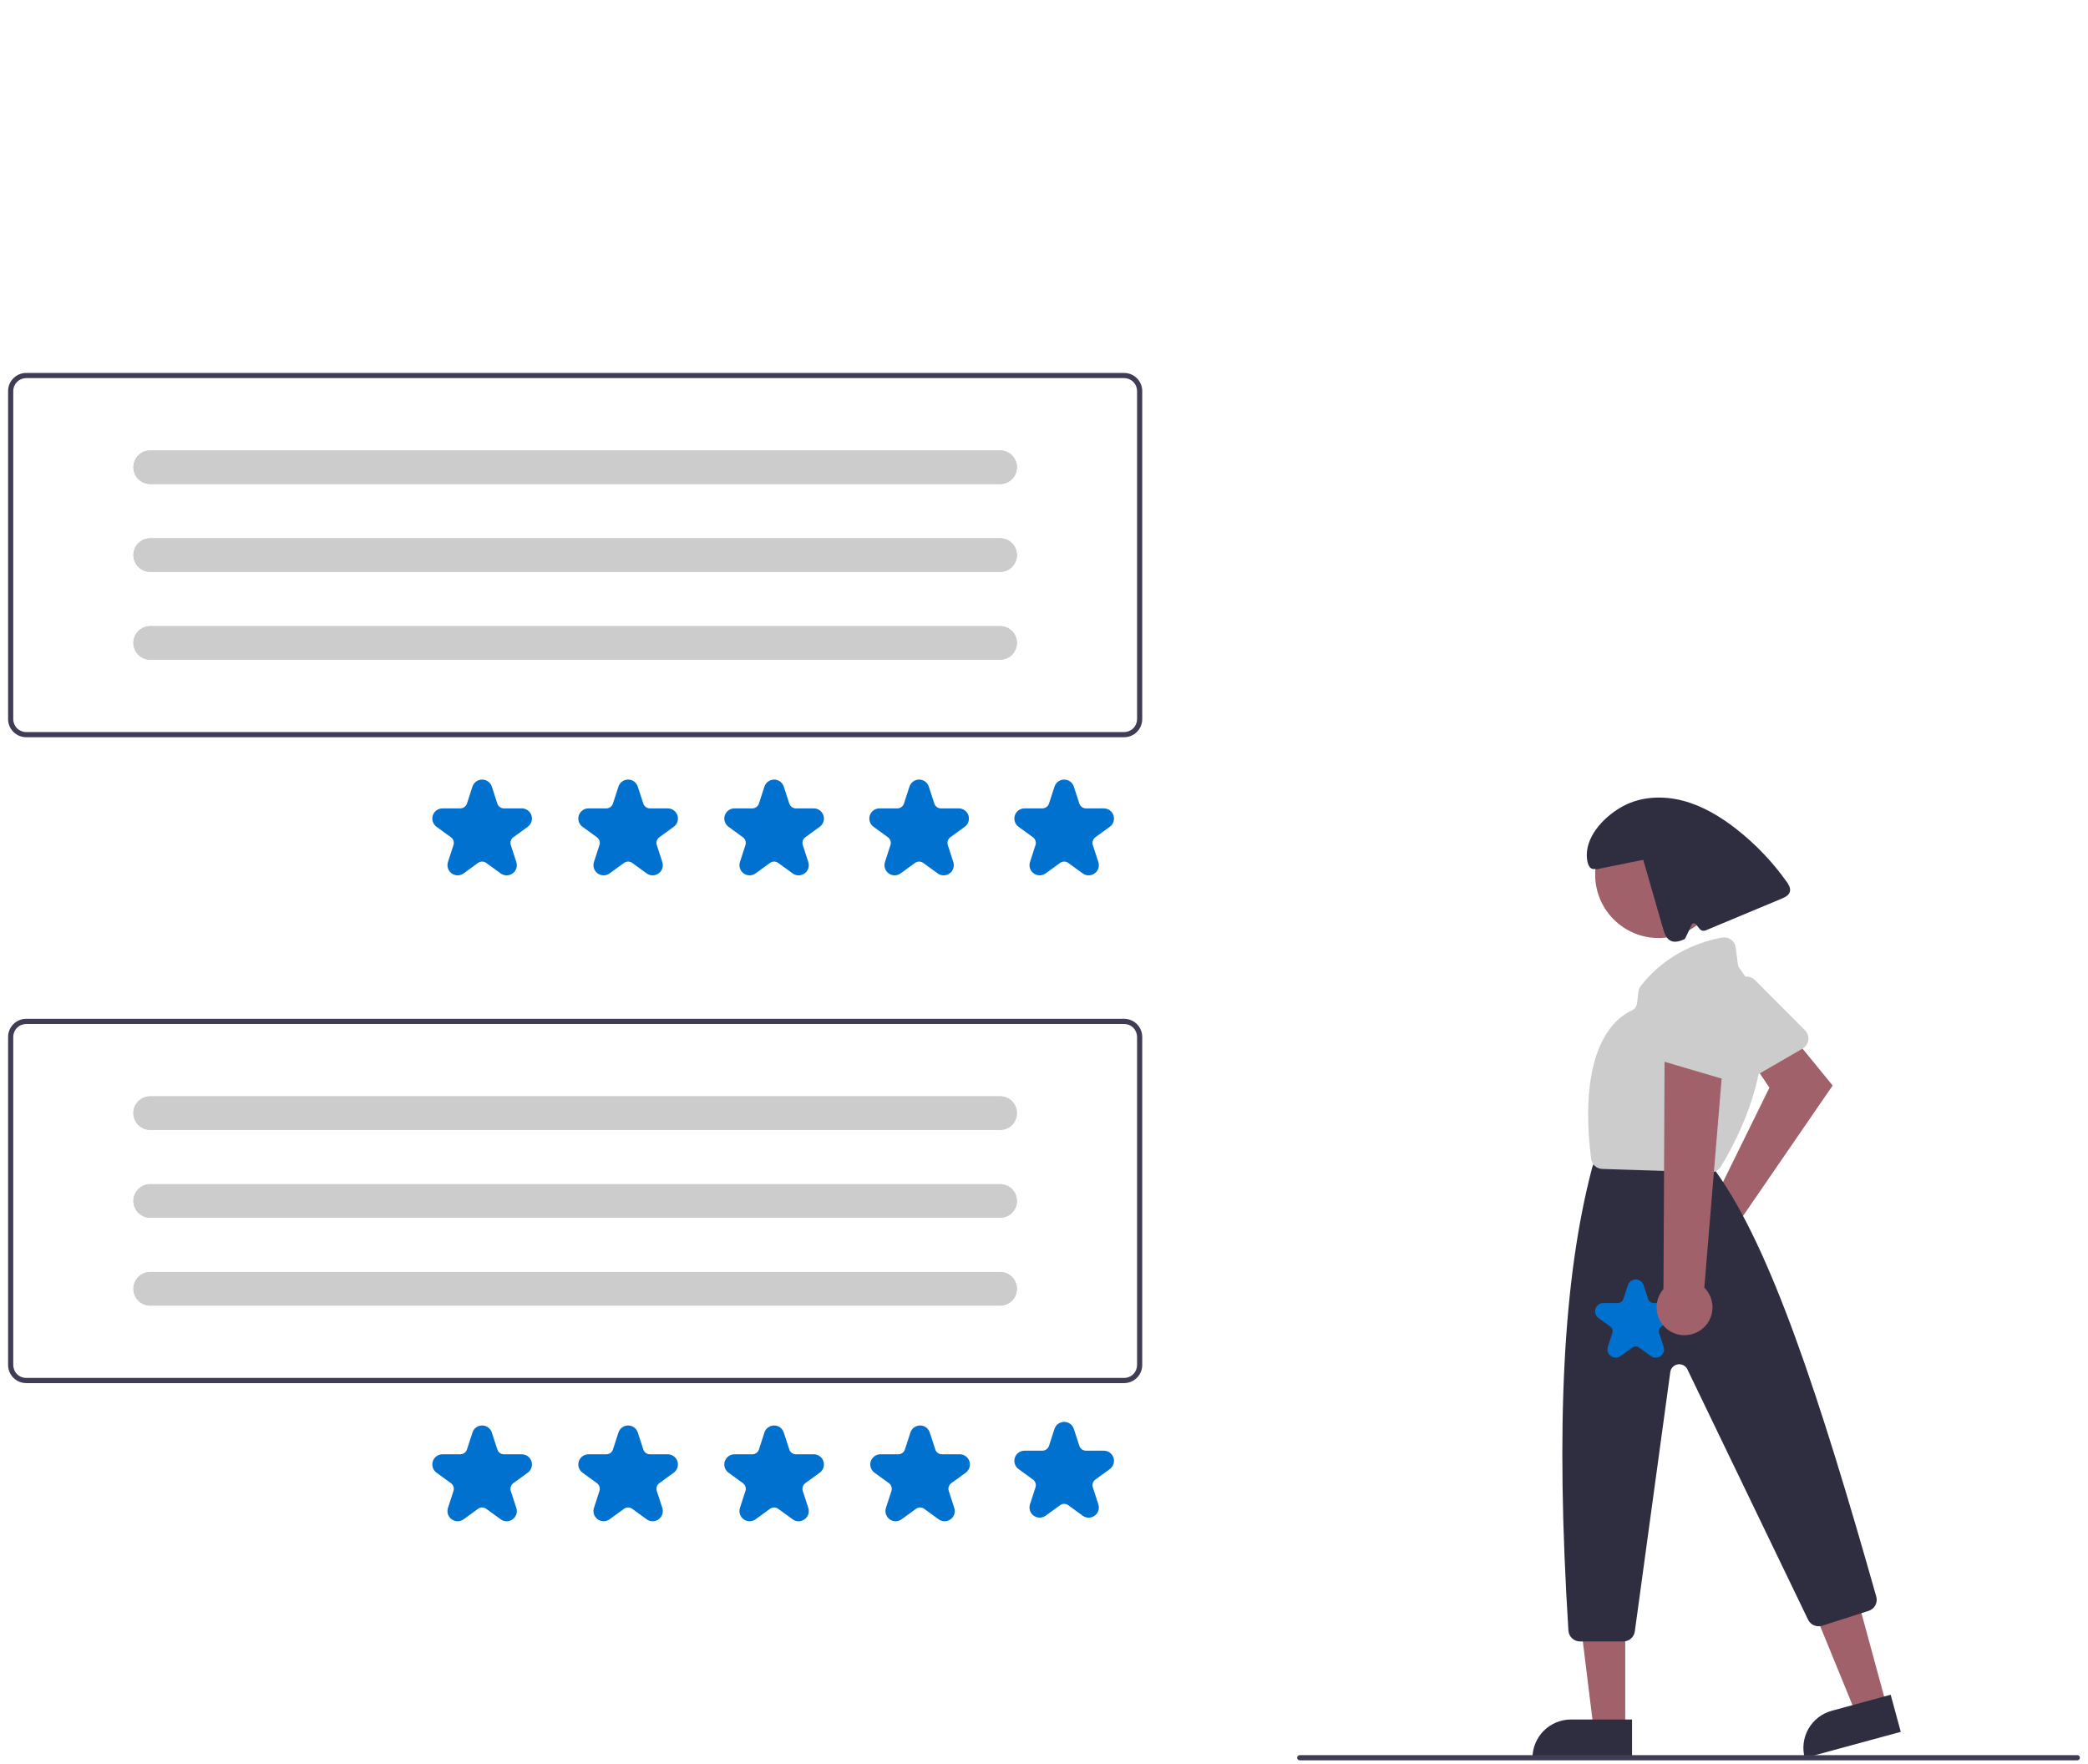 <svg width="129" height="109" viewBox="0 0 129 109" fill="none" xmlns="http://www.w3.org/2000/svg">
    <g clip-path="url(#clip0_387_16121)">
        <path d="M105.563 74.355C105.648 74.33 105.735 74.311 105.822 74.3L109.317 67.198L108.25 65.598L110.454 63.672L113.224 67.062L107.582 75.274C107.721 75.584 107.762 75.93 107.7 76.264C107.637 76.599 107.475 76.906 107.233 77.146C106.992 77.385 106.683 77.546 106.348 77.606C106.014 77.666 105.668 77.623 105.359 77.482C105.049 77.341 104.79 77.109 104.615 76.817C104.44 76.525 104.359 76.187 104.381 75.848C104.403 75.508 104.528 75.184 104.739 74.917C104.951 74.65 105.238 74.454 105.563 74.355Z" fill="#A0616A"/>
        <path d="M111.53 64.653C111.482 64.703 111.428 64.746 111.368 64.781L107.792 66.854C107.706 66.904 107.61 66.935 107.512 66.947C107.413 66.958 107.313 66.948 107.218 66.919C107.123 66.889 107.035 66.84 106.96 66.775C106.885 66.71 106.825 66.63 106.782 66.54L105.043 62.865C104.969 62.711 104.953 62.535 104.998 62.369C105.043 62.204 105.146 62.06 105.288 61.964L107.505 60.456C107.644 60.362 107.81 60.319 107.977 60.335C108.144 60.351 108.3 60.425 108.418 60.543L111.516 63.653C111.648 63.785 111.723 63.963 111.726 64.15C111.728 64.337 111.658 64.517 111.53 64.653Z" fill="#CCCCCC"/>
        <path d="M116.551 105.349L114.663 105.863L111.783 98.825L114.57 98.066L116.551 105.349Z" fill="#A0616A"/>
        <path d="M113.168 105.691L116.809 104.7L117.433 106.993L111.499 108.607C111.417 108.306 111.395 107.992 111.435 107.682C111.474 107.373 111.574 107.074 111.729 106.803C111.884 106.532 112.091 106.295 112.338 106.104C112.585 105.913 112.867 105.773 113.168 105.691Z" fill="#2F2E41"/>
        <path d="M100.41 106.79L98.453 106.79L97.522 99.242L100.41 99.242L100.41 106.79Z" fill="#A0616A"/>
        <path d="M97.055 106.23H100.829V108.607H94.679C94.679 108.295 94.741 107.986 94.86 107.697C94.98 107.409 95.154 107.147 95.375 106.926C95.596 106.706 95.858 106.531 96.146 106.411C96.434 106.292 96.743 106.23 97.055 106.23Z" fill="#2F2E41"/>
        <path d="M102.471 57.951C104.637 57.951 106.392 56.196 106.392 54.031C106.392 51.865 104.637 50.11 102.471 50.11C100.306 50.11 98.551 51.865 98.551 54.031C98.551 56.196 100.306 57.951 102.471 57.951Z" fill="#A0616A"/>
        <path d="M100.29 101.409H97.616C97.433 101.408 97.257 101.338 97.124 101.213C96.991 101.088 96.91 100.917 96.899 100.735C96.102 88.068 96.568 78.981 98.365 72.14C98.373 72.11 98.383 72.081 98.394 72.052L98.538 71.694C98.591 71.56 98.683 71.446 98.802 71.365C98.921 71.285 99.061 71.242 99.205 71.242H104.704C104.807 71.242 104.91 71.264 105.004 71.308C105.098 71.351 105.181 71.414 105.249 71.493L105.996 72.365C106.01 72.381 106.024 72.399 106.037 72.417C109.405 77.114 112.423 86.296 115.919 98.638C115.971 98.817 115.95 99.009 115.862 99.174C115.774 99.338 115.625 99.462 115.447 99.518L112.573 100.438C112.408 100.49 112.23 100.481 112.071 100.412C111.912 100.344 111.783 100.221 111.707 100.065L104.25 84.598C104.198 84.49 104.112 84.401 104.006 84.346C103.899 84.29 103.778 84.27 103.659 84.289C103.541 84.308 103.431 84.364 103.347 84.45C103.263 84.536 103.209 84.646 103.193 84.765L101.002 100.788C100.978 100.959 100.893 101.117 100.762 101.231C100.631 101.345 100.464 101.408 100.29 101.409Z" fill="#2F2E41"/>
        <path d="M105.694 72.428C105.687 72.428 105.679 72.428 105.672 72.428L98.992 72.217C98.82 72.212 98.656 72.146 98.529 72.03C98.403 71.914 98.322 71.757 98.301 71.586C97.455 64.732 99.777 62.896 100.814 62.425C100.901 62.386 100.976 62.325 101.033 62.248C101.089 62.171 101.124 62.081 101.136 61.987L101.225 61.269C101.241 61.142 101.29 61.021 101.367 60.92C102.994 58.812 105.216 58.137 106.395 57.922C106.491 57.905 106.589 57.908 106.684 57.93C106.779 57.952 106.868 57.992 106.946 58.05C107.025 58.107 107.091 58.18 107.14 58.264C107.189 58.348 107.221 58.441 107.234 58.537L107.368 59.568C107.382 59.667 107.421 59.76 107.482 59.838C110.875 64.274 107.095 70.824 106.303 72.092C106.238 72.195 106.148 72.28 106.042 72.338C105.935 72.397 105.816 72.428 105.694 72.428Z" fill="#CCCCCC"/>
        <path d="M110.381 54.472C109.506 53.241 108.457 52.143 107.267 51.213C106.278 50.441 105.177 49.78 103.962 49.465C102.747 49.149 101.405 49.202 100.297 49.791C99.188 50.381 98.042 51.551 98.035 52.806C98.033 53.21 98.136 53.755 98.533 53.686L98.648 53.701C99.606 53.507 100.564 53.314 101.522 53.12C101.93 54.536 102.338 55.952 102.746 57.368C102.832 57.667 102.947 58.001 103.23 58.128C103.497 58.248 103.806 58.135 104.076 58.022C104.12 58.004 104.502 57.147 104.502 57.147C104.511 57.12 104.528 57.097 104.55 57.078C104.571 57.06 104.598 57.048 104.626 57.044C104.654 57.039 104.682 57.042 104.709 57.052C104.736 57.062 104.759 57.079 104.777 57.101L105.003 57.384C105.047 57.439 105.106 57.477 105.173 57.494C105.241 57.511 105.312 57.506 105.375 57.48C106.938 56.827 108.5 56.175 110.063 55.523C110.278 55.433 110.52 55.315 110.582 55.09C110.642 54.874 110.51 54.655 110.381 54.472Z" fill="#2F2E41"/>
        <path d="M128.34 108.751H80.297C80.255 108.751 80.215 108.734 80.185 108.704C80.155 108.674 80.138 108.634 80.138 108.591C80.138 108.549 80.155 108.508 80.185 108.478C80.215 108.448 80.255 108.432 80.297 108.432H128.34C128.383 108.432 128.423 108.448 128.453 108.478C128.483 108.508 128.5 108.549 128.5 108.591C128.5 108.634 128.483 108.674 128.453 108.704C128.423 108.734 128.383 108.751 128.34 108.751Z" fill="#3F3D56"/>
        <path d="M102.295 83.877C102.186 83.877 102.08 83.842 101.993 83.778L101.267 83.25C101.206 83.206 101.134 83.182 101.059 83.182C100.984 83.182 100.912 83.206 100.851 83.25L100.125 83.778C100.037 83.841 99.931 83.876 99.823 83.876C99.715 83.876 99.609 83.841 99.522 83.778C99.434 83.714 99.369 83.624 99.335 83.521C99.302 83.418 99.302 83.307 99.335 83.204L99.613 82.35C99.636 82.279 99.636 82.203 99.613 82.132C99.59 82.061 99.545 81.999 99.485 81.955L98.758 81.427C98.67 81.364 98.605 81.274 98.572 81.171C98.538 81.068 98.538 80.957 98.572 80.854C98.605 80.751 98.67 80.661 98.758 80.597C98.846 80.534 98.951 80.499 99.059 80.499H99.958C100.032 80.5 100.105 80.476 100.165 80.432C100.226 80.388 100.271 80.326 100.294 80.255L100.571 79.401C100.605 79.298 100.67 79.209 100.757 79.145C100.845 79.081 100.951 79.047 101.059 79.047C101.167 79.047 101.273 79.081 101.36 79.145C101.448 79.209 101.513 79.298 101.547 79.401L101.824 80.255C101.847 80.326 101.892 80.388 101.952 80.432C102.013 80.476 102.086 80.5 102.16 80.499H103.058C103.167 80.499 103.272 80.534 103.36 80.597C103.447 80.661 103.512 80.751 103.546 80.854C103.579 80.957 103.579 81.068 103.546 81.171C103.513 81.274 103.447 81.364 103.36 81.427L102.633 81.955C102.573 81.999 102.528 82.061 102.505 82.132C102.482 82.203 102.482 82.279 102.505 82.35L102.782 83.204C102.817 83.307 102.818 83.419 102.784 83.522C102.751 83.625 102.685 83.715 102.596 83.778C102.509 83.842 102.403 83.877 102.295 83.877Z" fill="#0171CF"/>
        <path d="M105.071 82.17C105.276 82.026 105.447 81.839 105.573 81.621C105.698 81.404 105.774 81.162 105.795 80.912C105.816 80.663 105.783 80.411 105.696 80.176C105.61 79.941 105.473 79.727 105.296 79.55L106.536 64.567L102.842 65.076L102.772 79.633C102.495 79.951 102.344 80.36 102.348 80.782C102.352 81.204 102.511 81.61 102.795 81.922C103.078 82.235 103.466 82.433 103.886 82.479C104.305 82.524 104.727 82.414 105.071 82.17Z" fill="#A0616A"/>
        <path d="M106.778 66.725C106.709 66.725 106.64 66.715 106.573 66.695L102.608 65.529C102.512 65.501 102.424 65.454 102.348 65.39C102.272 65.326 102.21 65.247 102.166 65.157C102.122 65.068 102.097 64.971 102.093 64.872C102.088 64.773 102.105 64.674 102.14 64.581L103.608 60.789C103.669 60.629 103.786 60.496 103.937 60.415C104.088 60.334 104.263 60.31 104.43 60.347L107.05 60.917C107.214 60.952 107.36 61.044 107.463 61.176C107.566 61.307 107.62 61.471 107.616 61.638L107.494 66.026C107.489 66.213 107.411 66.39 107.277 66.521C107.144 66.651 106.964 66.725 106.778 66.725Z" fill="#CCCCCC"/>
        <path d="M69.452 85.448H1.617C1.321 85.447 1.037 85.329 0.828 85.12C0.618 84.91 0.5 84.626 0.5 84.33V64.06C0.5 63.763 0.618 63.479 0.828 63.27C1.037 63.06 1.321 62.943 1.617 62.942H69.452C69.748 62.943 70.032 63.06 70.241 63.27C70.451 63.479 70.569 63.763 70.569 64.06V84.33C70.569 84.626 70.451 84.91 70.241 85.12C70.032 85.329 69.748 85.447 69.452 85.448ZM1.617 63.262C1.406 63.262 1.203 63.346 1.053 63.496C0.904 63.645 0.819 63.848 0.819 64.06V84.33C0.819 84.542 0.904 84.745 1.053 84.894C1.203 85.044 1.406 85.128 1.617 85.128H69.452C69.663 85.128 69.866 85.044 70.016 84.894C70.165 84.745 70.249 84.542 70.25 84.33V64.06C70.249 63.848 70.165 63.645 70.016 63.496C69.866 63.346 69.663 63.262 69.452 63.262H1.617Z" fill="#3F3D56"/>
        <path d="M31.301 93.983C31.168 93.983 31.038 93.94 30.931 93.861L30.041 93.214C29.968 93.16 29.878 93.131 29.787 93.131C29.696 93.131 29.607 93.16 29.533 93.214L28.643 93.861C28.535 93.939 28.406 93.981 28.273 93.981C28.141 93.981 28.011 93.939 27.904 93.861C27.797 93.783 27.717 93.673 27.676 93.547C27.635 93.421 27.635 93.285 27.676 93.159L28.016 92.112C28.044 92.025 28.044 91.932 28.016 91.845C27.988 91.758 27.933 91.682 27.858 91.628L26.968 90.982C26.861 90.904 26.781 90.794 26.74 90.667C26.699 90.541 26.699 90.405 26.74 90.279C26.781 90.153 26.861 90.043 26.968 89.965C27.076 89.887 27.205 89.845 27.338 89.845H28.438C28.529 89.845 28.619 89.816 28.692 89.763C28.767 89.709 28.822 89.633 28.85 89.546L29.189 88.5C29.23 88.373 29.31 88.263 29.418 88.185C29.525 88.107 29.654 88.065 29.787 88.065C29.92 88.065 30.049 88.107 30.156 88.185C30.264 88.263 30.344 88.373 30.385 88.5L30.725 89.546C30.753 89.633 30.808 89.709 30.882 89.763C30.956 89.816 31.045 89.845 31.136 89.845H32.236C32.369 89.845 32.498 89.887 32.606 89.965C32.713 90.043 32.793 90.153 32.834 90.279C32.875 90.405 32.875 90.541 32.834 90.667C32.793 90.794 32.713 90.904 32.606 90.982L31.716 91.628C31.642 91.682 31.586 91.758 31.558 91.845C31.53 91.932 31.53 92.025 31.558 92.112L31.898 93.159C31.941 93.284 31.942 93.421 31.901 93.547C31.859 93.674 31.779 93.784 31.67 93.861C31.563 93.94 31.434 93.983 31.301 93.983Z" fill="#0171CF"/>
        <path d="M40.32 93.983C40.187 93.983 40.058 93.94 39.951 93.861L39.061 93.214C38.987 93.16 38.898 93.131 38.806 93.131C38.715 93.131 38.626 93.16 38.552 93.214L37.662 93.861C37.555 93.939 37.425 93.981 37.293 93.981C37.16 93.981 37.031 93.939 36.923 93.861C36.816 93.783 36.736 93.673 36.695 93.547C36.654 93.421 36.654 93.285 36.695 93.159L37.035 92.112C37.063 92.025 37.063 91.932 37.035 91.845C37.007 91.758 36.952 91.682 36.878 91.628L35.988 90.982C35.88 90.904 35.8 90.794 35.76 90.667C35.718 90.541 35.718 90.405 35.76 90.279C35.8 90.153 35.88 90.043 35.988 89.965C36.095 89.887 36.224 89.845 36.357 89.845H37.457C37.549 89.845 37.638 89.816 37.712 89.763C37.786 89.709 37.841 89.633 37.869 89.546L38.209 88.5C38.25 88.373 38.33 88.263 38.437 88.185C38.544 88.107 38.674 88.065 38.806 88.065C38.939 88.065 39.068 88.107 39.176 88.185C39.283 88.263 39.363 88.373 39.404 88.5L39.744 89.546C39.772 89.633 39.827 89.709 39.901 89.763C39.975 89.816 40.064 89.845 40.156 89.845H41.256C41.388 89.845 41.518 89.887 41.625 89.965C41.732 90.043 41.812 90.153 41.853 90.279C41.894 90.405 41.894 90.541 41.853 90.667C41.812 90.794 41.732 90.904 41.625 90.982L40.735 91.628C40.661 91.682 40.606 91.758 40.577 91.845C40.549 91.932 40.549 92.025 40.578 92.112L40.918 93.159C40.96 93.284 40.961 93.421 40.92 93.547C40.879 93.674 40.798 93.784 40.689 93.861C40.582 93.94 40.453 93.983 40.32 93.983Z" fill="#0171CF"/>
        <path d="M49.339 93.983C49.206 93.983 49.077 93.94 48.97 93.861L48.08 93.214C48.006 93.16 47.917 93.132 47.826 93.132C47.734 93.132 47.645 93.16 47.571 93.214L46.681 93.861C46.574 93.939 46.445 93.981 46.312 93.981C46.179 93.981 46.05 93.939 45.943 93.861C45.835 93.783 45.755 93.673 45.714 93.547C45.673 93.421 45.673 93.285 45.714 93.159L46.054 92.112C46.083 92.025 46.083 91.932 46.054 91.845C46.026 91.758 45.971 91.682 45.897 91.628L45.007 90.982C44.9 90.904 44.82 90.794 44.779 90.667C44.738 90.541 44.738 90.405 44.779 90.279C44.82 90.153 44.9 90.043 45.007 89.965C45.114 89.887 45.244 89.845 45.376 89.845H46.477C46.568 89.845 46.657 89.816 46.731 89.763C46.805 89.709 46.86 89.633 46.888 89.546L47.228 88.5C47.269 88.373 47.349 88.263 47.456 88.185C47.564 88.107 47.693 88.065 47.826 88.065C47.958 88.065 48.088 88.107 48.195 88.185C48.302 88.263 48.382 88.373 48.423 88.5L48.763 89.546C48.791 89.633 48.846 89.709 48.92 89.763C48.994 89.816 49.083 89.845 49.175 89.845H50.275C50.408 89.845 50.537 89.887 50.644 89.965C50.752 90.043 50.831 90.153 50.873 90.279C50.913 90.405 50.913 90.541 50.873 90.667C50.831 90.794 50.752 90.904 50.644 90.982L49.754 91.628C49.68 91.682 49.625 91.758 49.597 91.845C49.569 91.932 49.569 92.025 49.597 92.112L49.937 93.159C49.979 93.284 49.98 93.421 49.939 93.547C49.898 93.674 49.817 93.784 49.709 93.861C49.602 93.94 49.472 93.983 49.339 93.983Z" fill="#0171CF"/>
        <path d="M58.359 93.983C58.226 93.983 58.097 93.94 57.99 93.861L57.1 93.214C57.026 93.16 56.937 93.131 56.845 93.131C56.754 93.131 56.665 93.16 56.591 93.214L55.701 93.861C55.593 93.939 55.464 93.981 55.331 93.981C55.199 93.981 55.069 93.939 54.962 93.861C54.855 93.783 54.775 93.673 54.734 93.547C54.693 93.421 54.693 93.285 54.734 93.159L55.074 92.112C55.102 92.025 55.102 91.932 55.074 91.845C55.046 91.758 54.991 91.682 54.917 91.628L54.026 90.982C53.919 90.904 53.839 90.794 53.798 90.667C53.757 90.541 53.757 90.405 53.798 90.279C53.839 90.153 53.919 90.043 54.027 89.965C54.134 89.887 54.263 89.845 54.396 89.845H55.496C55.587 89.845 55.677 89.816 55.751 89.763C55.825 89.709 55.88 89.633 55.908 89.546L56.248 88.5C56.289 88.373 56.368 88.263 56.476 88.185C56.583 88.107 56.712 88.065 56.845 88.065C56.978 88.065 57.107 88.107 57.215 88.185C57.322 88.263 57.402 88.373 57.443 88.5L57.783 89.546C57.811 89.633 57.866 89.709 57.94 89.763C58.014 89.816 58.103 89.845 58.194 89.845H59.294C59.427 89.845 59.556 89.887 59.664 89.965C59.771 90.043 59.851 90.153 59.892 90.279C59.933 90.405 59.933 90.541 59.892 90.667C59.851 90.794 59.771 90.904 59.664 90.982L58.774 91.628C58.7 91.682 58.645 91.758 58.616 91.845C58.588 91.932 58.588 92.025 58.617 92.112L58.956 93.159C58.999 93.284 59 93.421 58.959 93.547C58.917 93.674 58.837 93.784 58.728 93.861C58.621 93.94 58.492 93.983 58.359 93.983Z" fill="#0171CF"/>
        <path d="M67.26 93.76C67.127 93.76 66.997 93.717 66.89 93.638L66 92.992C65.926 92.938 65.837 92.909 65.746 92.909C65.654 92.909 65.565 92.938 65.491 92.992L64.601 93.638C64.494 93.716 64.365 93.758 64.232 93.758C64.099 93.758 63.97 93.716 63.863 93.638C63.755 93.56 63.675 93.45 63.635 93.324C63.593 93.198 63.593 93.062 63.635 92.936L63.974 91.889C64.003 91.803 64.003 91.709 63.975 91.622C63.946 91.535 63.891 91.459 63.817 91.406L62.927 90.759C62.82 90.681 62.74 90.571 62.699 90.445C62.658 90.319 62.658 90.183 62.699 90.056C62.74 89.93 62.82 89.82 62.927 89.742C63.035 89.664 63.164 89.622 63.297 89.622H64.397C64.488 89.623 64.577 89.594 64.651 89.54C64.725 89.486 64.78 89.41 64.808 89.323L65.148 88.277C65.189 88.151 65.269 88.041 65.376 87.963C65.484 87.885 65.613 87.843 65.746 87.843C65.879 87.843 66.008 87.885 66.115 87.963C66.222 88.041 66.302 88.151 66.343 88.277L66.683 89.323C66.712 89.41 66.766 89.486 66.84 89.54C66.914 89.594 67.004 89.623 67.095 89.622H68.195C68.328 89.622 68.457 89.664 68.564 89.742C68.672 89.82 68.752 89.93 68.793 90.056C68.834 90.183 68.834 90.319 68.793 90.445C68.752 90.571 68.672 90.681 68.564 90.759L67.674 91.406C67.6 91.459 67.545 91.535 67.517 91.622C67.489 91.709 67.489 91.803 67.517 91.889L67.857 92.936C67.9 93.062 67.9 93.198 67.859 93.325C67.818 93.451 67.737 93.561 67.629 93.638C67.522 93.717 67.392 93.76 67.26 93.76Z" fill="#0171CF"/>
        <path d="M9.279 67.731C9.004 67.731 8.74 67.84 8.545 68.034C8.351 68.229 8.241 68.493 8.241 68.768C8.241 69.043 8.351 69.307 8.545 69.501C8.74 69.696 9.004 69.805 9.279 69.805H61.791C62.066 69.805 62.33 69.696 62.524 69.501C62.719 69.307 62.828 69.043 62.828 68.768C62.828 68.493 62.719 68.229 62.524 68.034C62.33 67.84 62.066 67.731 61.791 67.731H9.279Z" fill="#CCCCCC"/>
        <path d="M9.279 73.157C9.004 73.157 8.74 73.266 8.545 73.461C8.351 73.656 8.241 73.919 8.241 74.195C8.241 74.47 8.351 74.734 8.545 74.928C8.74 75.123 9.004 75.232 9.279 75.232H61.791C62.066 75.232 62.33 75.123 62.524 74.928C62.719 74.734 62.828 74.47 62.828 74.195C62.828 73.919 62.719 73.656 62.524 73.461C62.33 73.266 62.066 73.157 61.791 73.157H9.279Z" fill="#CCCCCC"/>
        <path d="M9.279 78.584C9.004 78.584 8.74 78.693 8.545 78.888C8.351 79.082 8.241 79.346 8.241 79.621C8.241 79.897 8.351 80.16 8.545 80.355C8.74 80.55 9.004 80.659 9.279 80.659H61.791C62.066 80.659 62.33 80.55 62.524 80.355C62.719 80.16 62.828 79.897 62.828 79.621C62.828 79.346 62.719 79.082 62.524 78.888C62.33 78.693 62.066 78.584 61.791 78.584H9.279Z" fill="#CCCCCC"/>
        <path d="M9.279 67.731C9.004 67.731 8.74 67.84 8.545 68.034C8.351 68.229 8.241 68.493 8.241 68.768C8.241 69.043 8.351 69.307 8.545 69.501C8.74 69.696 9.004 69.805 9.279 69.805H61.791C62.066 69.805 62.33 69.696 62.524 69.501C62.719 69.307 62.828 69.043 62.828 68.768C62.828 68.493 62.719 68.229 62.524 68.034C62.33 67.84 62.066 67.731 61.791 67.731H9.279Z" fill="#CCCCCC"/>
        <path d="M9.279 73.157C9.004 73.157 8.74 73.266 8.545 73.461C8.351 73.656 8.241 73.919 8.241 74.195C8.241 74.47 8.351 74.734 8.545 74.928C8.74 75.123 9.004 75.232 9.279 75.232H61.791C62.066 75.232 62.33 75.123 62.524 74.928C62.719 74.734 62.828 74.47 62.828 74.195C62.828 73.919 62.719 73.656 62.524 73.461C62.33 73.266 62.066 73.157 61.791 73.157H9.279Z" fill="#CCCCCC"/>
        <path d="M9.279 78.584C9.004 78.584 8.74 78.693 8.545 78.888C8.351 79.082 8.241 79.346 8.241 79.621C8.241 79.897 8.351 80.16 8.545 80.355C8.74 80.55 9.004 80.659 9.279 80.659H61.791C62.066 80.659 62.33 80.55 62.524 80.355C62.719 80.16 62.828 79.897 62.828 79.621C62.828 79.346 62.719 79.082 62.524 78.888C62.33 78.693 62.066 78.584 61.791 78.584H9.279Z" fill="#CCCCCC"/>
        <path d="M69.452 45.545H1.617C1.321 45.545 1.037 45.427 0.828 45.218C0.618 45.008 0.5 44.724 0.5 44.428V24.157C0.5 23.861 0.618 23.577 0.828 23.368C1.037 23.158 1.321 23.04 1.617 23.04H69.452C69.748 23.04 70.032 23.158 70.241 23.368C70.451 23.577 70.569 23.861 70.569 24.157V44.428C70.569 44.724 70.451 45.008 70.241 45.218C70.032 45.427 69.748 45.545 69.452 45.545ZM1.617 23.359C1.406 23.36 1.203 23.444 1.053 23.593C0.904 23.743 0.819 23.946 0.819 24.157V44.428C0.819 44.639 0.904 44.842 1.053 44.992C1.203 45.142 1.406 45.226 1.617 45.226H69.452C69.663 45.226 69.866 45.142 70.016 44.992C70.165 44.842 70.249 44.639 70.25 44.428V24.157C70.249 23.946 70.165 23.743 70.016 23.593C69.866 23.444 69.663 23.36 69.452 23.359H1.617Z" fill="#3F3D56"/>
        <path d="M31.301 54.08C31.168 54.079 31.038 54.036 30.931 53.958L30.041 53.311C29.968 53.257 29.878 53.228 29.787 53.228C29.696 53.228 29.607 53.257 29.533 53.311L28.643 53.958C28.535 54.036 28.406 54.078 28.273 54.078C28.141 54.078 28.011 54.036 27.904 53.958C27.797 53.88 27.717 53.77 27.676 53.644C27.635 53.517 27.635 53.381 27.676 53.255L28.016 52.209C28.044 52.122 28.044 52.028 28.016 51.941C27.988 51.854 27.933 51.779 27.858 51.725L26.968 51.078C26.861 51 26.781 50.89 26.74 50.764C26.699 50.638 26.699 50.502 26.74 50.376C26.781 50.25 26.861 50.14 26.968 50.062C27.076 49.984 27.205 49.942 27.338 49.942H28.438C28.529 49.942 28.619 49.913 28.692 49.859C28.767 49.806 28.822 49.73 28.85 49.643L29.189 48.596C29.23 48.47 29.31 48.36 29.418 48.282C29.525 48.204 29.654 48.162 29.787 48.162C29.92 48.162 30.049 48.204 30.156 48.282C30.264 48.36 30.344 48.47 30.385 48.596L30.725 49.643C30.753 49.73 30.808 49.806 30.882 49.859C30.956 49.913 31.045 49.942 31.136 49.942H32.236C32.369 49.942 32.498 49.984 32.606 50.062C32.713 50.14 32.793 50.25 32.834 50.376C32.875 50.502 32.875 50.638 32.834 50.764C32.793 50.89 32.713 51 32.606 51.078L31.716 51.725C31.642 51.779 31.586 51.854 31.558 51.941C31.53 52.028 31.53 52.122 31.558 52.209L31.898 53.255C31.941 53.381 31.942 53.518 31.901 53.644C31.859 53.771 31.779 53.881 31.67 53.958C31.563 54.036 31.434 54.079 31.301 54.08Z" fill="#0171CF"/>
        <path d="M40.32 54.08C40.187 54.079 40.058 54.036 39.951 53.958L39.061 53.311C38.987 53.257 38.898 53.228 38.806 53.228C38.715 53.228 38.626 53.257 38.552 53.311L37.662 53.958C37.555 54.036 37.425 54.078 37.293 54.078C37.16 54.078 37.031 54.036 36.923 53.958C36.816 53.88 36.736 53.77 36.695 53.644C36.654 53.517 36.654 53.381 36.695 53.255L37.035 52.209C37.063 52.122 37.063 52.028 37.035 51.941C37.007 51.854 36.952 51.779 36.878 51.725L35.988 51.078C35.88 51 35.8 50.89 35.76 50.764C35.718 50.638 35.718 50.502 35.76 50.376C35.8 50.25 35.88 50.14 35.988 50.062C36.095 49.984 36.224 49.942 36.357 49.942H37.457C37.549 49.942 37.638 49.913 37.712 49.859C37.786 49.806 37.841 49.73 37.869 49.643L38.209 48.596C38.25 48.47 38.33 48.36 38.437 48.282C38.544 48.204 38.674 48.162 38.806 48.162C38.939 48.162 39.068 48.204 39.176 48.282C39.283 48.36 39.363 48.47 39.404 48.596L39.744 49.643C39.772 49.73 39.827 49.806 39.901 49.859C39.975 49.913 40.064 49.942 40.156 49.942H41.256C41.388 49.942 41.518 49.984 41.625 50.062C41.732 50.14 41.812 50.25 41.853 50.376C41.894 50.502 41.894 50.638 41.853 50.764C41.812 50.89 41.732 51 41.625 51.078L40.735 51.725C40.661 51.779 40.606 51.854 40.577 51.941C40.549 52.028 40.549 52.122 40.578 52.209L40.918 53.255C40.96 53.381 40.961 53.518 40.92 53.644C40.879 53.771 40.798 53.881 40.689 53.958C40.582 54.036 40.453 54.079 40.32 54.08Z" fill="#0171CF"/>
        <path d="M49.339 54.08C49.206 54.079 49.077 54.036 48.97 53.958L48.08 53.311C48.006 53.257 47.917 53.228 47.826 53.228C47.734 53.228 47.645 53.257 47.571 53.311L46.681 53.958C46.574 54.036 46.445 54.078 46.312 54.078C46.179 54.078 46.05 54.036 45.943 53.958C45.835 53.88 45.755 53.77 45.714 53.644C45.673 53.517 45.673 53.381 45.714 53.255L46.054 52.209C46.083 52.122 46.083 52.028 46.054 51.941C46.026 51.854 45.971 51.779 45.897 51.725L45.007 51.078C44.9 51 44.82 50.89 44.779 50.764C44.738 50.638 44.738 50.502 44.779 50.376C44.82 50.25 44.9 50.14 45.007 50.062C45.114 49.984 45.244 49.942 45.376 49.942H46.477C46.568 49.942 46.657 49.913 46.731 49.859C46.805 49.806 46.86 49.73 46.888 49.643L47.228 48.596C47.269 48.47 47.349 48.36 47.456 48.282C47.564 48.204 47.693 48.162 47.826 48.162C47.958 48.162 48.088 48.204 48.195 48.282C48.302 48.36 48.382 48.47 48.423 48.596L48.763 49.643C48.791 49.73 48.846 49.806 48.92 49.859C48.994 49.913 49.083 49.942 49.175 49.942H50.275C50.408 49.942 50.537 49.984 50.644 50.062C50.752 50.14 50.831 50.25 50.873 50.376C50.913 50.502 50.913 50.638 50.873 50.764C50.831 50.89 50.752 51 50.644 51.078L49.754 51.725C49.68 51.779 49.625 51.854 49.597 51.941C49.569 52.028 49.569 52.122 49.597 52.209L49.937 53.255C49.979 53.381 49.98 53.518 49.939 53.644C49.898 53.771 49.817 53.881 49.709 53.958C49.602 54.036 49.472 54.079 49.339 54.08Z" fill="#0171CF"/>
        <path d="M67.26 54.08C67.127 54.079 66.997 54.036 66.89 53.958L66 53.311C65.926 53.257 65.837 53.228 65.746 53.228C65.654 53.228 65.565 53.257 65.491 53.311L64.601 53.958C64.494 54.036 64.365 54.078 64.232 54.078C64.099 54.078 63.97 54.036 63.863 53.958C63.755 53.88 63.675 53.77 63.635 53.644C63.593 53.517 63.593 53.381 63.635 53.255L63.974 52.209C64.003 52.122 64.003 52.028 63.975 51.941C63.946 51.854 63.891 51.779 63.817 51.725L62.927 51.078C62.82 51 62.74 50.89 62.699 50.764C62.658 50.638 62.658 50.502 62.699 50.376C62.74 50.25 62.82 50.14 62.927 50.062C63.035 49.984 63.164 49.942 63.297 49.942H64.397C64.488 49.942 64.577 49.913 64.651 49.859C64.725 49.806 64.78 49.73 64.808 49.643L65.148 48.596C65.189 48.47 65.269 48.36 65.376 48.282C65.484 48.204 65.613 48.162 65.746 48.162C65.879 48.162 66.008 48.204 66.115 48.282C66.222 48.36 66.302 48.47 66.343 48.596L66.683 49.643C66.712 49.73 66.766 49.806 66.84 49.859C66.914 49.913 67.004 49.942 67.095 49.942H68.195C68.328 49.942 68.457 49.984 68.564 50.062C68.672 50.14 68.752 50.25 68.793 50.376C68.834 50.502 68.834 50.638 68.793 50.764C68.752 50.89 68.672 51 68.564 51.078L67.674 51.725C67.6 51.779 67.545 51.854 67.517 51.941C67.489 52.028 67.489 52.122 67.517 52.209L67.857 53.255C67.9 53.381 67.9 53.518 67.859 53.644C67.818 53.771 67.737 53.881 67.629 53.958C67.522 54.036 67.392 54.079 67.26 54.08Z" fill="#0171CF"/>
        <path d="M58.299 54.08C58.166 54.079 58.037 54.036 57.93 53.958L57.04 53.311C56.966 53.257 56.877 53.228 56.786 53.228C56.694 53.228 56.605 53.257 56.531 53.311L55.641 53.958C55.534 54.036 55.404 54.078 55.272 54.078C55.139 54.078 55.01 54.036 54.903 53.958C54.795 53.88 54.715 53.77 54.674 53.644C54.633 53.517 54.633 53.381 54.674 53.255L55.014 52.209C55.043 52.122 55.043 52.028 55.014 51.941C54.986 51.854 54.931 51.779 54.857 51.725L53.967 51.078C53.86 51 53.78 50.89 53.739 50.764C53.698 50.638 53.698 50.502 53.739 50.376C53.78 50.25 53.86 50.14 53.967 50.062C54.074 49.984 54.204 49.942 54.336 49.942H55.437C55.528 49.942 55.617 49.913 55.691 49.859C55.765 49.806 55.82 49.73 55.848 49.643L56.188 48.596C56.229 48.47 56.309 48.36 56.416 48.282C56.524 48.204 56.653 48.162 56.786 48.162C56.918 48.162 57.048 48.204 57.155 48.282C57.262 48.36 57.342 48.47 57.383 48.596L57.723 49.643C57.751 49.73 57.806 49.806 57.88 49.859C57.954 49.913 58.043 49.942 58.135 49.942H59.235C59.368 49.942 59.497 49.984 59.604 50.062C59.712 50.14 59.791 50.25 59.832 50.376C59.873 50.502 59.873 50.638 59.832 50.764C59.791 50.89 59.712 51 59.604 51.078L58.714 51.725C58.64 51.779 58.585 51.854 58.557 51.941C58.529 52.028 58.529 52.122 58.557 52.209L58.897 53.255C58.939 53.381 58.94 53.518 58.899 53.644C58.858 53.771 58.777 53.881 58.669 53.958C58.562 54.036 58.432 54.079 58.299 54.08Z" fill="#0171CF"/>
        <path d="M9.279 27.828C9.004 27.828 8.74 27.937 8.545 28.132C8.351 28.327 8.241 28.59 8.241 28.866C8.241 29.141 8.351 29.405 8.545 29.599C8.74 29.794 9.004 29.903 9.279 29.903H61.791C62.066 29.903 62.33 29.794 62.524 29.599C62.719 29.405 62.828 29.141 62.828 28.866C62.828 28.59 62.719 28.327 62.524 28.132C62.33 27.937 62.066 27.828 61.791 27.828H9.279Z" fill="#CCCCCC"/>
        <path d="M9.279 33.255C9.004 33.255 8.74 33.364 8.545 33.559C8.351 33.753 8.241 34.017 8.241 34.292C8.241 34.568 8.351 34.831 8.545 35.026C8.74 35.221 9.004 35.33 9.279 35.33H61.791C62.066 35.33 62.33 35.221 62.524 35.026C62.719 34.831 62.828 34.568 62.828 34.292C62.828 34.017 62.719 33.753 62.524 33.559C62.33 33.364 62.066 33.255 61.791 33.255H9.279Z" fill="#CCCCCC"/>
        <path d="M9.279 38.682C9.004 38.682 8.74 38.791 8.545 38.986C8.351 39.18 8.241 39.444 8.241 39.719C8.241 39.994 8.351 40.258 8.545 40.453C8.74 40.647 9.004 40.757 9.279 40.757H61.791C62.066 40.757 62.33 40.647 62.524 40.453C62.719 40.258 62.828 39.994 62.828 39.719C62.828 39.444 62.719 39.18 62.524 38.986C62.33 38.791 62.066 38.682 61.791 38.682H9.279Z" fill="#CCCCCC"/>
        <path d="M9.279 27.828C9.004 27.828 8.74 27.937 8.545 28.132C8.351 28.327 8.241 28.59 8.241 28.866C8.241 29.141 8.351 29.405 8.545 29.599C8.74 29.794 9.004 29.903 9.279 29.903H61.791C62.066 29.903 62.33 29.794 62.524 29.599C62.719 29.405 62.828 29.141 62.828 28.866C62.828 28.59 62.719 28.327 62.524 28.132C62.33 27.937 62.066 27.828 61.791 27.828H9.279Z" fill="#CCCCCC"/>
        <path d="M9.279 33.255C9.004 33.255 8.74 33.364 8.545 33.559C8.351 33.753 8.241 34.017 8.241 34.292C8.241 34.568 8.351 34.831 8.545 35.026C8.74 35.221 9.004 35.33 9.279 35.33H61.791C62.066 35.33 62.33 35.221 62.524 35.026C62.719 34.831 62.828 34.568 62.828 34.292C62.828 34.017 62.719 33.753 62.524 33.559C62.33 33.364 62.066 33.255 61.791 33.255H9.279Z" fill="#CCCCCC"/>
        <path d="M9.279 38.682C9.004 38.682 8.74 38.791 8.545 38.986C8.351 39.18 8.241 39.444 8.241 39.719C8.241 39.994 8.351 40.258 8.545 40.453C8.74 40.647 9.004 40.757 9.279 40.757H61.791C62.066 40.757 62.33 40.647 62.524 40.453C62.719 40.258 62.828 39.994 62.828 39.719C62.828 39.444 62.719 39.18 62.524 38.986C62.33 38.791 62.066 38.682 61.791 38.682H9.279Z" fill="#CCCCCC"/>
    </g>
    <defs>
        <clipPath id="clip0_387_16121">
            <rect width="128" height="85.711" fill="white" transform="translate(0.5 23.04)"/>
        </clipPath>
    </defs>
</svg>
